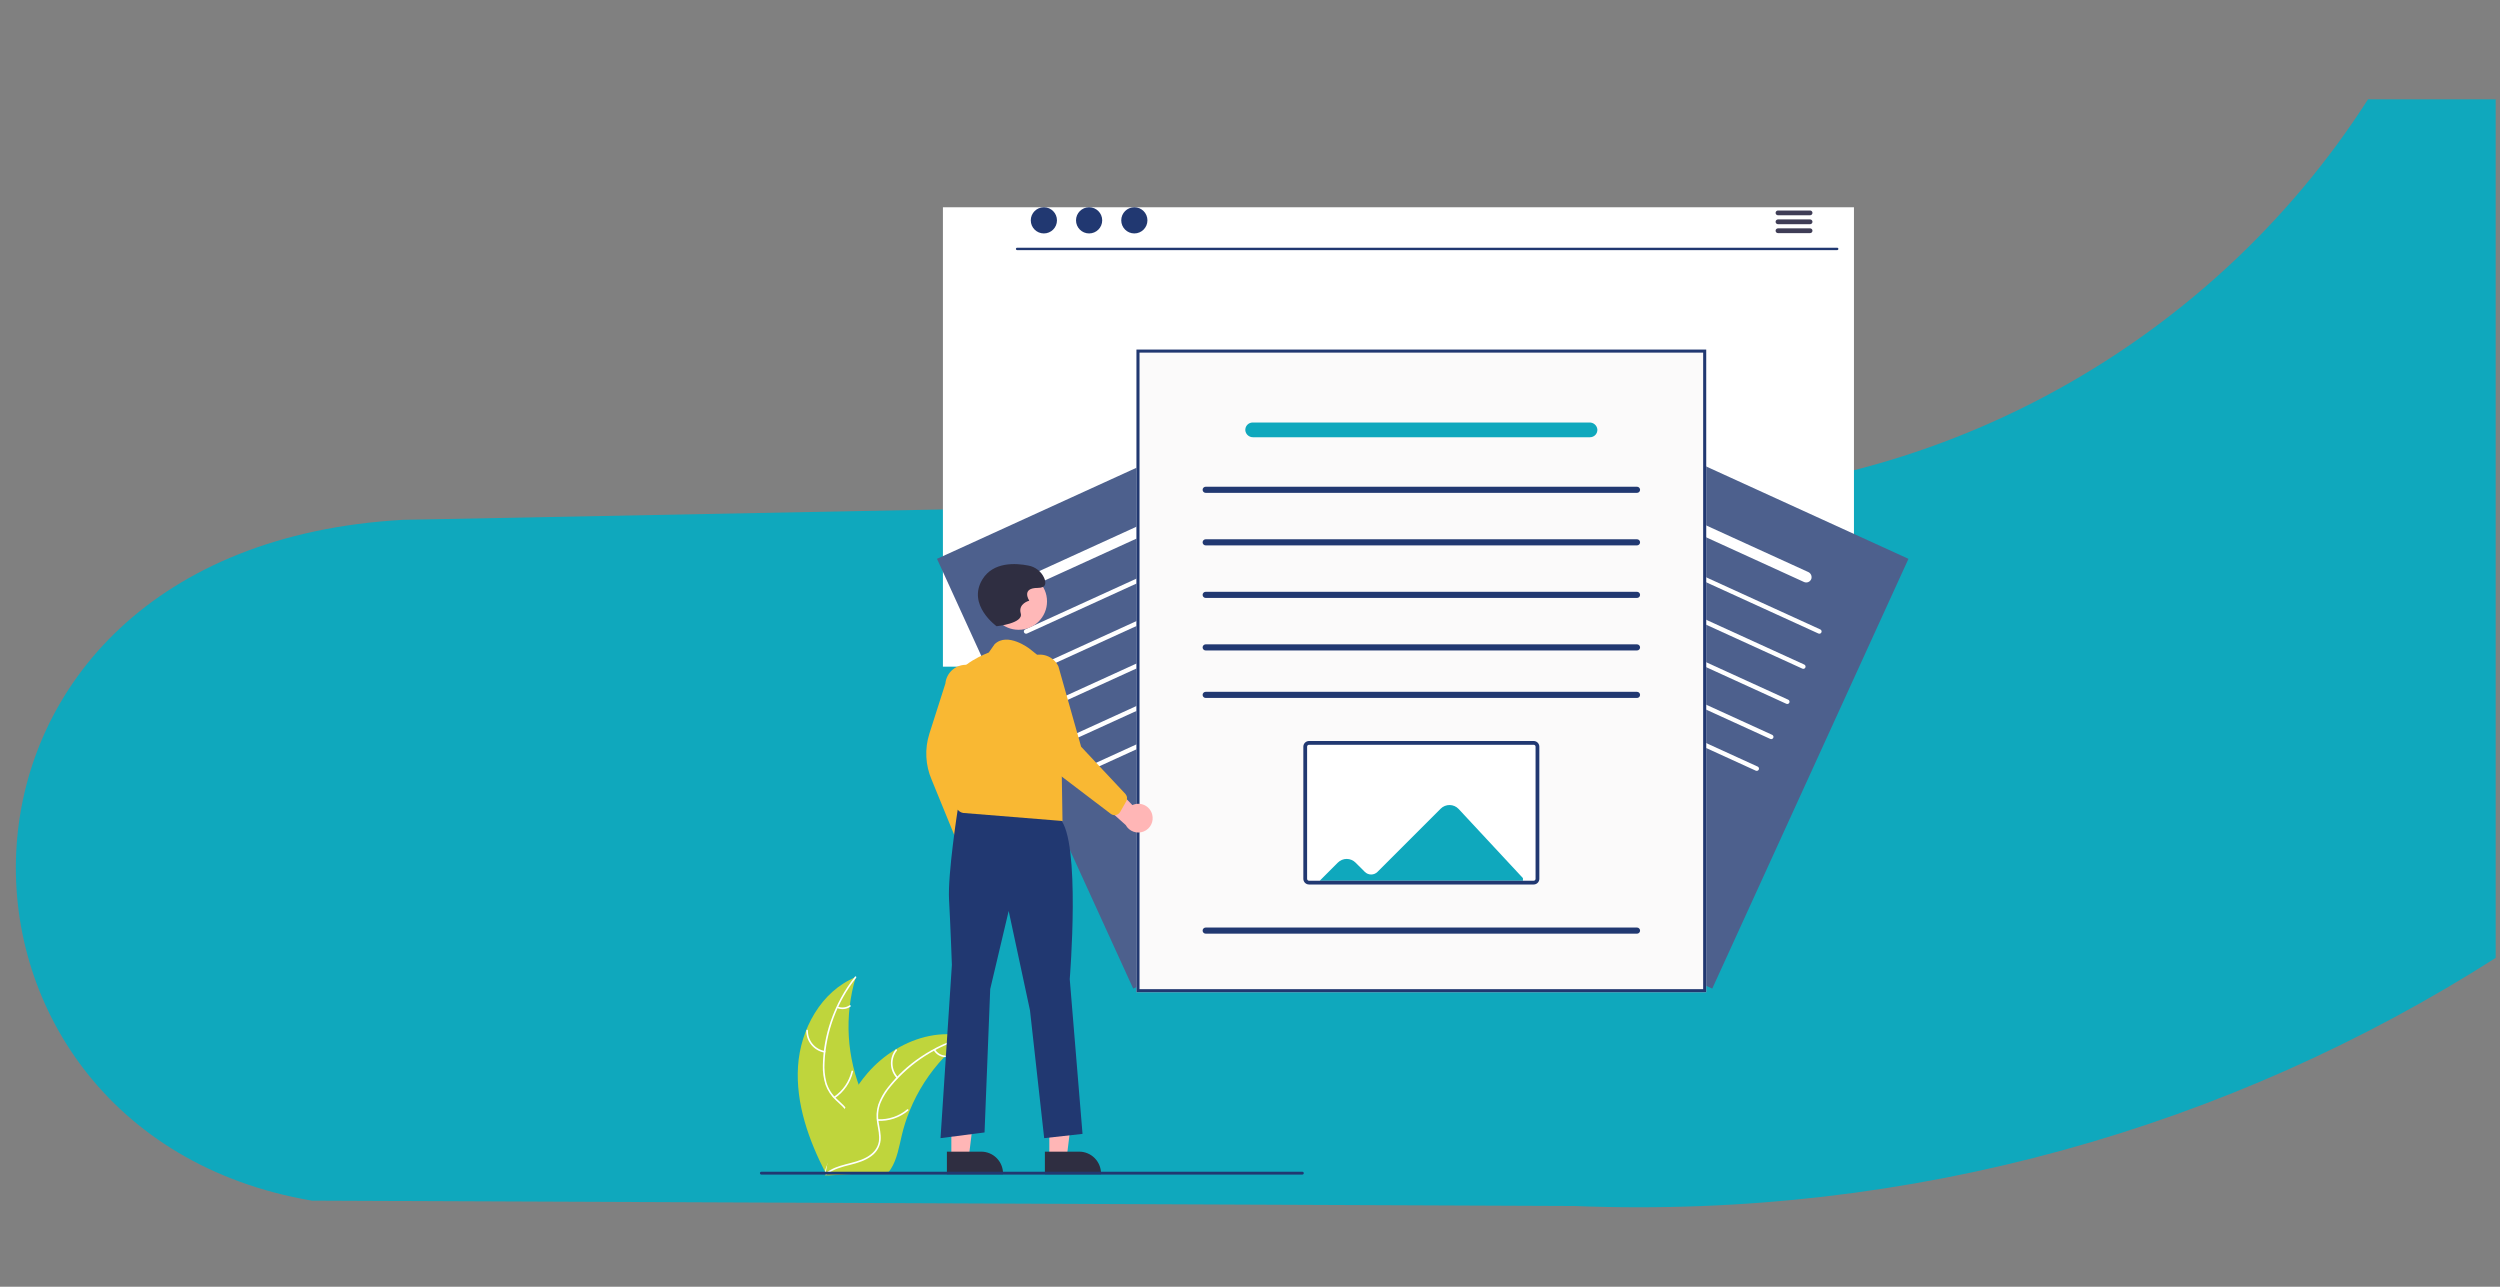 <svg  viewBox="0 0 579 298" fill="none" xmlns="http://www.w3.org/2000/svg">
<rect x="0" y="0" width="579" height="298" fill="#808080" stroke="none"/>
<path d="M93.372 120.391L371.136 115.042C445.13 117.973 511.495 80.719 548.433 23L578 23L578 221.849C516.68 260.932 442.996 282.416 364.628 279.312L72.216 278.068C-22.074 262.014 -22.834 126.901 93.372 120.391Z" fill="#0FA8BD"/>
<g clip-path="url(#clip0_17474_155877)">
<rect x="218.38" y="48" width="210.997" height="106.4" fill="white"/>
<path d="M396.559 228.962L308.31 188.675L353.751 89.137L442 129.424L396.559 228.962Z" fill="#4D608D"/>
<path d="M410.002 171.135L343.195 140.637C343.069 140.579 342.971 140.474 342.923 140.345C342.874 140.215 342.879 140.071 342.937 139.946C342.994 139.82 343.099 139.722 343.229 139.674C343.358 139.625 343.502 139.63 343.628 139.688L410.435 170.187C410.561 170.244 410.659 170.349 410.707 170.479C410.756 170.608 410.75 170.752 410.693 170.878C410.636 171.003 410.53 171.101 410.401 171.15C410.271 171.198 410.128 171.193 410.002 171.135Z" fill="white"/>
<path d="M413.718 162.998L346.91 132.499C346.848 132.471 346.792 132.43 346.745 132.38C346.699 132.33 346.662 132.271 346.638 132.207C346.614 132.143 346.603 132.074 346.606 132.006C346.608 131.937 346.624 131.87 346.653 131.808C346.681 131.746 346.721 131.689 346.772 131.643C346.822 131.596 346.881 131.56 346.945 131.536C347.009 131.512 347.077 131.501 347.146 131.503C347.214 131.506 347.281 131.522 347.344 131.55L414.151 162.049C414.213 162.077 414.269 162.118 414.316 162.168C414.363 162.218 414.399 162.277 414.423 162.341C414.447 162.405 414.458 162.473 414.456 162.542C414.453 162.61 414.437 162.678 414.409 162.74C414.38 162.802 414.34 162.858 414.29 162.905C414.24 162.952 414.181 162.988 414.117 163.012C414.053 163.036 413.984 163.047 413.916 163.045C413.847 163.042 413.78 163.026 413.718 162.998Z" fill="white"/>
<path d="M417.433 154.86L350.625 124.361C350.563 124.333 350.507 124.292 350.46 124.242C350.414 124.192 350.377 124.133 350.353 124.069C350.329 124.005 350.318 123.937 350.321 123.868C350.323 123.8 350.339 123.732 350.367 123.67C350.396 123.608 350.436 123.552 350.486 123.505C350.537 123.458 350.595 123.422 350.66 123.398C350.724 123.374 350.792 123.363 350.86 123.366C350.929 123.368 350.996 123.384 351.058 123.412L417.866 153.911C417.991 153.969 418.089 154.074 418.137 154.203C418.185 154.333 418.18 154.476 418.123 154.602C418.065 154.727 417.96 154.825 417.831 154.874C417.702 154.922 417.558 154.917 417.433 154.86Z" fill="white"/>
<path d="M421.147 146.723L354.34 116.225C354.278 116.196 354.222 116.156 354.175 116.106C354.128 116.055 354.092 115.997 354.068 115.932C354.044 115.868 354.033 115.8 354.035 115.732C354.038 115.663 354.054 115.596 354.082 115.533C354.111 115.471 354.151 115.415 354.201 115.368C354.251 115.322 354.31 115.285 354.374 115.261C354.439 115.237 354.507 115.226 354.575 115.229C354.644 115.231 354.711 115.247 354.773 115.276L421.581 145.774C421.643 145.803 421.699 145.843 421.746 145.893C421.792 145.944 421.829 146.002 421.853 146.067C421.877 146.131 421.888 146.199 421.885 146.267C421.883 146.336 421.867 146.403 421.839 146.465C421.81 146.528 421.77 146.584 421.719 146.631C421.669 146.677 421.611 146.714 421.546 146.738C421.482 146.761 421.414 146.773 421.345 146.77C421.277 146.768 421.21 146.752 421.147 146.723Z" fill="white"/>
<path d="M406.645 178.49L339.838 147.991C339.776 147.963 339.72 147.922 339.673 147.872C339.626 147.822 339.59 147.763 339.566 147.699C339.542 147.635 339.531 147.567 339.534 147.498C339.536 147.43 339.552 147.362 339.58 147.3C339.609 147.238 339.649 147.182 339.699 147.135C339.749 147.088 339.808 147.052 339.872 147.028C339.937 147.004 340.005 146.993 340.073 146.995C340.142 146.998 340.209 147.014 340.271 147.042L407.079 177.541C407.205 177.598 407.302 177.704 407.351 177.833C407.399 177.963 407.394 178.106 407.337 178.232C407.279 178.358 407.174 178.456 407.044 178.504C406.915 178.552 406.771 178.547 406.645 178.49V178.49Z" fill="white"/>
<path d="M417.801 134.786L365.616 110.963C365.323 110.836 365.086 110.606 364.95 110.317C364.815 110.027 364.791 109.697 364.883 109.391C364.939 109.225 365.03 109.072 365.148 108.943C365.267 108.813 365.412 108.71 365.573 108.64C365.735 108.571 365.909 108.535 366.084 108.537C366.26 108.539 366.433 108.577 366.593 108.65L418.762 132.467C419.061 132.594 419.303 132.827 419.44 133.121C419.577 133.416 419.601 133.751 419.506 134.062C419.448 134.226 419.356 134.376 419.237 134.503C419.118 134.63 418.974 134.731 418.813 134.799C418.653 134.868 418.48 134.902 418.306 134.899C418.132 134.897 417.96 134.859 417.801 134.786Z" fill="white"/>
<path d="M217.007 129.424L305.256 89.137L350.697 188.675L262.448 228.962L217.007 129.424Z" fill="#4D608D"/>
<path d="M249.004 171.135L315.811 140.637C315.873 140.608 315.93 140.568 315.976 140.518C316.023 140.468 316.059 140.409 316.083 140.345C316.107 140.28 316.118 140.212 316.116 140.144C316.113 140.075 316.097 140.008 316.069 139.946C316.041 139.883 316 139.827 315.95 139.781C315.9 139.734 315.841 139.697 315.777 139.674C315.713 139.65 315.644 139.639 315.576 139.641C315.508 139.643 315.44 139.659 315.378 139.688L248.571 170.187C248.508 170.215 248.452 170.255 248.406 170.306C248.359 170.356 248.322 170.414 248.299 170.479C248.275 170.543 248.264 170.611 248.266 170.68C248.268 170.748 248.284 170.815 248.313 170.878C248.341 170.94 248.382 170.996 248.432 171.043C248.482 171.089 248.541 171.126 248.605 171.15C248.669 171.174 248.737 171.185 248.806 171.182C248.874 171.18 248.941 171.164 249.004 171.135Z" fill="white"/>
<path d="M245.289 162.998L312.096 132.499C312.222 132.442 312.32 132.336 312.368 132.207C312.417 132.077 312.412 131.934 312.354 131.808C312.297 131.682 312.192 131.584 312.062 131.536C311.932 131.487 311.789 131.493 311.663 131.55L244.856 162.049C244.793 162.077 244.737 162.118 244.691 162.168C244.644 162.218 244.608 162.277 244.584 162.341C244.56 162.405 244.549 162.473 244.551 162.542C244.554 162.61 244.569 162.678 244.598 162.74C244.626 162.802 244.667 162.858 244.717 162.905C244.767 162.952 244.826 162.988 244.89 163.012C244.954 163.036 245.022 163.047 245.091 163.045C245.159 163.042 245.227 163.026 245.289 162.998H245.289Z" fill="white"/>
<path d="M241.575 154.86L308.382 124.361C308.508 124.304 308.606 124.199 308.654 124.069C308.702 123.94 308.697 123.796 308.64 123.67C308.582 123.544 308.477 123.447 308.348 123.398C308.218 123.35 308.075 123.355 307.949 123.412L241.141 153.911C241.016 153.969 240.918 154.074 240.87 154.203C240.821 154.333 240.827 154.476 240.884 154.602C240.941 154.728 241.046 154.826 241.176 154.874C241.305 154.922 241.449 154.917 241.575 154.86Z" fill="white"/>
<path d="M237.859 146.723L304.667 116.225C304.729 116.196 304.785 116.156 304.832 116.106C304.878 116.055 304.915 115.997 304.939 115.932C304.963 115.868 304.974 115.8 304.971 115.732C304.969 115.663 304.953 115.596 304.924 115.533C304.896 115.471 304.856 115.415 304.805 115.368C304.755 115.322 304.696 115.285 304.632 115.261C304.568 115.237 304.5 115.226 304.431 115.229C304.363 115.231 304.296 115.247 304.233 115.276L237.426 145.774C237.3 145.832 237.202 145.937 237.154 146.067C237.106 146.196 237.111 146.34 237.168 146.466C237.226 146.591 237.331 146.689 237.46 146.738C237.59 146.786 237.733 146.781 237.859 146.723H237.859Z" fill="white"/>
<path d="M252.361 178.49L319.169 147.991C319.294 147.934 319.392 147.829 319.441 147.699C319.489 147.569 319.484 147.426 319.426 147.3C319.369 147.174 319.264 147.076 319.134 147.028C319.005 146.98 318.861 146.985 318.735 147.042L251.928 177.541C251.866 177.569 251.81 177.61 251.763 177.66C251.716 177.71 251.68 177.769 251.656 177.833C251.632 177.897 251.621 177.966 251.623 178.034C251.626 178.102 251.642 178.17 251.67 178.232C251.699 178.294 251.739 178.35 251.789 178.397C251.839 178.444 251.898 178.48 251.962 178.504C252.026 178.528 252.095 178.539 252.163 178.537C252.232 178.534 252.299 178.518 252.361 178.49H252.361Z" fill="white"/>
<path d="M241.205 134.786L293.39 110.963C293.684 110.836 293.921 110.606 294.056 110.317C294.191 110.027 294.215 109.697 294.124 109.391C294.067 109.225 293.977 109.072 293.858 108.943C293.739 108.813 293.594 108.71 293.433 108.64C293.272 108.571 293.098 108.535 292.922 108.537C292.747 108.539 292.573 108.577 292.413 108.65L240.244 132.467C239.945 132.594 239.704 132.827 239.567 133.121C239.429 133.416 239.406 133.751 239.501 134.062C239.559 134.226 239.65 134.376 239.769 134.503C239.889 134.63 240.033 134.731 240.193 134.799C240.354 134.868 240.527 134.902 240.701 134.899C240.875 134.897 241.047 134.859 241.205 134.786Z" fill="white"/>
<path d="M184.822 246.956C185.379 238.325 190.188 229.569 198.194 226.296C195.494 235.306 196.069 244.98 199.816 253.606C201.273 256.928 203.239 260.471 202.261 263.964C201.653 266.137 199.952 267.874 198.003 269.012C196.054 270.15 193.853 270.768 191.679 271.374L191.267 271.758C187.302 264.072 184.265 255.587 184.822 246.956Z" fill="#BFD53C"/>
<path d="M198.285 226.453C193.843 232.067 191.282 238.938 190.968 246.09C190.872 247.628 191.02 249.172 191.406 250.664C191.829 252.106 192.63 253.408 193.726 254.435C194.729 255.414 195.868 256.299 196.615 257.504C196.988 258.126 197.226 258.821 197.312 259.542C197.398 260.262 197.331 260.993 197.115 261.686C196.622 263.427 195.532 264.887 194.417 266.278C193.179 267.822 191.868 269.406 191.42 271.382C191.366 271.621 190.998 271.523 191.052 271.284C191.831 267.846 194.998 265.731 196.382 262.594C197.028 261.131 197.237 259.463 196.463 258.005C195.787 256.729 194.613 255.816 193.589 254.834C192.505 253.847 191.68 252.61 191.184 251.231C190.724 249.763 190.516 248.227 190.571 246.69C190.639 243.227 191.252 239.796 192.385 236.523C193.659 232.78 195.563 229.283 198.016 226.183C198.168 225.991 198.436 226.263 198.285 226.453V226.453Z" fill="white"/>
<path d="M190.933 243.781C189.74 243.566 188.663 242.933 187.894 241.996C187.124 241.06 186.713 239.88 186.733 238.668C186.734 238.619 186.755 238.572 186.79 238.537C186.825 238.503 186.873 238.483 186.922 238.482C186.971 238.482 187.019 238.501 187.055 238.535C187.091 238.569 187.112 238.615 187.114 238.665C187.094 239.793 187.477 240.892 188.195 241.763C188.913 242.633 189.919 243.219 191.031 243.413C191.272 243.456 191.173 243.824 190.933 243.781L190.933 243.781Z" fill="white"/>
<path d="M193.152 254.006C195.2 252.612 196.648 250.497 197.206 248.083C197.262 247.844 197.63 247.942 197.575 248.181C196.989 250.692 195.478 252.89 193.343 254.336C193.14 254.473 192.949 254.143 193.152 254.006Z" fill="white"/>
<path d="M194.033 233.12C194.477 233.3 194.959 233.366 195.435 233.314C195.911 233.261 196.367 233.091 196.761 232.819C196.963 232.679 197.153 233.01 196.953 233.149C196.516 233.448 196.012 233.635 195.486 233.694C194.96 233.753 194.428 233.683 193.935 233.489C193.887 233.474 193.847 233.442 193.822 233.399C193.796 233.356 193.789 233.304 193.8 233.256C193.813 233.207 193.845 233.165 193.889 233.14C193.932 233.115 193.984 233.108 194.033 233.12Z" fill="white"/>
<path d="M224.007 240.121C223.884 240.212 223.76 240.303 223.637 240.398C221.983 241.631 220.433 242.997 219 244.482C218.887 244.595 218.775 244.711 218.666 244.828C215.253 248.442 212.541 252.658 210.667 257.262C209.923 259.095 209.319 260.981 208.862 262.906C208.23 265.563 207.756 268.495 206.325 270.723C206.178 270.957 206.017 271.182 205.843 271.396L191.767 272.231C191.734 272.217 191.701 272.206 191.668 272.192L191.107 272.251C191.124 272.15 191.144 272.046 191.16 271.945C191.17 271.887 191.182 271.828 191.192 271.769C191.199 271.73 191.206 271.691 191.211 271.655C191.213 271.642 191.216 271.629 191.218 271.619C191.223 271.584 191.23 271.551 191.235 271.519C191.342 270.935 191.454 270.352 191.569 269.768C191.569 269.765 191.569 269.765 191.572 269.761C192.465 265.316 193.738 260.906 195.639 256.829C195.696 256.706 195.753 256.58 195.817 256.457C196.684 254.624 197.699 252.866 198.853 251.198C199.488 250.287 200.168 249.409 200.892 248.567C202.765 246.394 204.969 244.53 207.422 243.042C212.312 240.077 218.097 238.709 223.589 240.017C223.729 240.051 223.867 240.084 224.007 240.121Z" fill="#BFD53C"/>
<path d="M223.986 240.302C217.059 242.11 210.878 246.055 206.321 251.576C205.319 252.747 204.508 254.069 203.917 255.492C203.387 256.898 203.242 258.42 203.499 259.9C203.71 261.285 204.087 262.677 203.958 264.089C203.882 264.811 203.653 265.509 203.288 266.136C202.923 266.764 202.429 267.307 201.84 267.73C200.397 268.823 198.648 269.333 196.921 269.771C195.003 270.259 193.003 270.734 191.455 272.042C191.268 272.201 191.033 271.901 191.22 271.742C193.912 269.467 197.714 269.685 200.708 268.014C202.105 267.234 203.275 266.028 203.536 264.398C203.764 262.972 203.376 261.536 203.15 260.136C202.879 258.696 202.964 257.211 203.399 255.811C203.915 254.362 204.674 253.011 205.643 251.816C207.783 249.092 210.337 246.722 213.213 244.791C216.483 242.569 220.109 240.924 223.934 239.925C224.171 239.863 224.221 240.241 223.986 240.302Z" fill="white"/>
<path d="M207.685 249.711C206.862 248.821 206.383 247.667 206.333 246.456C206.282 245.245 206.664 244.055 207.41 243.1C207.561 242.907 207.868 243.133 207.716 243.326C207.02 244.215 206.665 245.323 206.714 246.451C206.763 247.578 207.214 248.651 207.985 249.476C208.152 249.655 207.851 249.889 207.685 249.711H207.685Z" fill="white"/>
<path d="M203.3 259.211C205.775 259.332 208.204 258.515 210.103 256.923C210.291 256.766 210.526 257.066 210.338 257.223C208.359 258.876 205.829 259.721 203.254 259.59C203.009 259.577 203.056 259.199 203.3 259.211Z" fill="white"/>
<path d="M216.578 243.066C216.825 243.477 217.169 243.82 217.581 244.064C217.993 244.309 218.459 244.448 218.938 244.468C219.183 244.477 219.136 244.856 218.892 244.846C218.363 244.822 217.849 244.668 217.393 244.399C216.938 244.129 216.555 243.752 216.278 243.301C216.249 243.261 216.236 243.21 216.242 243.161C216.248 243.111 216.272 243.066 216.311 243.033C216.351 243.002 216.401 242.988 216.451 242.995C216.501 243.001 216.547 243.026 216.578 243.066Z" fill="white"/>
<path d="M395.162 229.799H263.202V80.96H395.162V229.799Z" fill="#FBFAFA"/>
<path d="M395.162 229.799H263.202V80.96H395.162V229.799ZM263.912 229.089H394.452V81.669H263.912L263.912 229.089Z" fill="#213871"/>
<path d="M379.131 150.649H279.234C279.141 150.649 279.048 150.631 278.962 150.595C278.876 150.56 278.798 150.507 278.732 150.442C278.666 150.376 278.614 150.298 278.578 150.211C278.543 150.125 278.524 150.033 278.524 149.94C278.524 149.847 278.543 149.755 278.578 149.668C278.614 149.582 278.666 149.504 278.732 149.438C278.798 149.372 278.876 149.32 278.962 149.284C279.048 149.249 279.141 149.23 279.234 149.23H379.131C379.319 149.23 379.499 149.305 379.632 149.438C379.765 149.571 379.84 149.752 379.84 149.94C379.84 150.128 379.765 150.309 379.632 150.442C379.499 150.575 379.319 150.649 379.131 150.649Z" fill="#213871"/>
<path d="M379.131 138.481H279.234C279.046 138.481 278.865 138.407 278.732 138.274C278.599 138.141 278.524 137.96 278.524 137.772C278.524 137.584 278.599 137.403 278.732 137.27C278.865 137.137 279.046 137.062 279.234 137.062H379.131C379.319 137.062 379.499 137.137 379.632 137.27C379.765 137.403 379.84 137.584 379.84 137.772C379.84 137.96 379.765 138.141 379.632 138.274C379.499 138.407 379.319 138.481 379.131 138.481Z" fill="#213871"/>
<path d="M379.131 126.313H279.234C279.141 126.313 279.048 126.295 278.962 126.259C278.876 126.224 278.798 126.172 278.732 126.106C278.666 126.04 278.614 125.962 278.578 125.875C278.543 125.789 278.524 125.697 278.524 125.604C278.524 125.511 278.543 125.419 278.578 125.332C278.614 125.246 278.666 125.168 278.732 125.102C278.798 125.036 278.876 124.984 278.962 124.949C279.048 124.913 279.141 124.895 279.234 124.895H379.131C379.319 124.895 379.499 124.969 379.632 125.102C379.765 125.235 379.84 125.416 379.84 125.604C379.84 125.792 379.765 125.973 379.632 126.106C379.499 126.239 379.319 126.313 379.131 126.313Z" fill="#213871"/>
<path d="M379.131 114.145H279.234C279.046 114.145 278.865 114.071 278.732 113.938C278.599 113.805 278.524 113.624 278.524 113.436C278.524 113.248 278.599 113.067 278.732 112.934C278.865 112.801 279.046 112.727 279.234 112.727H379.131C379.319 112.727 379.499 112.801 379.632 112.934C379.765 113.067 379.84 113.248 379.84 113.436C379.84 113.624 379.765 113.805 379.632 113.938C379.499 114.071 379.319 114.145 379.131 114.145Z" fill="#213871"/>
<path d="M379.131 161.646H279.234C279.046 161.646 278.865 161.572 278.732 161.439C278.599 161.306 278.524 161.125 278.524 160.937C278.524 160.749 278.599 160.568 278.732 160.435C278.865 160.302 279.046 160.228 279.234 160.228H379.131C379.319 160.228 379.499 160.302 379.632 160.435C379.765 160.568 379.84 160.749 379.84 160.937C379.84 161.125 379.765 161.306 379.632 161.439C379.499 161.572 379.319 161.646 379.131 161.646Z" fill="#213871"/>
<path d="M379.131 216.238H279.234C279.046 216.238 278.865 216.164 278.732 216.03C278.599 215.897 278.524 215.717 278.524 215.529C278.524 215.341 278.599 215.16 278.732 215.027C278.865 214.894 279.046 214.819 279.234 214.819H379.131C379.319 214.819 379.499 214.894 379.632 215.027C379.765 215.16 379.84 215.341 379.84 215.529C379.84 215.717 379.765 215.897 379.632 216.03C379.499 216.164 379.319 216.238 379.131 216.238Z" fill="#213871"/>
<path d="M355.2 204.85H303.163C302.816 204.849 302.482 204.711 302.236 204.465C301.99 204.219 301.852 203.886 301.852 203.538V172.928C301.852 172.58 301.99 172.247 302.236 172.001C302.482 171.755 302.816 171.617 303.163 171.616H355.2C355.548 171.617 355.881 171.755 356.127 172.001C356.373 172.247 356.512 172.58 356.512 172.928V203.538C356.512 203.886 356.373 204.219 356.127 204.465C355.881 204.711 355.548 204.849 355.2 204.85Z" fill="white"/>
<path d="M337.823 187.362C337.558 187.079 337.239 186.851 336.885 186.693C336.53 186.536 336.148 186.451 335.76 186.444C335.372 186.437 334.986 186.508 334.626 186.653C334.266 186.798 333.939 187.014 333.665 187.288L319.02 201.932C318.633 202.318 318.109 202.536 317.563 202.536C317.016 202.537 316.491 202.322 316.103 201.937L313.934 199.772C313.666 199.504 313.348 199.291 312.998 199.146C312.647 199.001 312.272 198.926 311.892 198.926C311.513 198.926 311.137 199.001 310.787 199.146C310.437 199.291 310.118 199.504 309.85 199.772L305.652 203.975H352.713V203.375L337.823 187.362Z" fill="#0FA8BD"/>
<path d="M355.2 204.85H303.163C302.816 204.849 302.482 204.711 302.236 204.465C301.99 204.219 301.852 203.886 301.852 203.538V172.928C301.852 172.58 301.99 172.247 302.236 172.001C302.482 171.755 302.816 171.617 303.163 171.616H355.2C355.548 171.617 355.881 171.755 356.127 172.001C356.373 172.247 356.512 172.58 356.512 172.928V203.538C356.512 203.886 356.373 204.219 356.127 204.465C355.881 204.711 355.548 204.849 355.2 204.85ZM303.163 172.491C303.047 172.491 302.936 172.537 302.854 172.619C302.772 172.701 302.726 172.812 302.726 172.928V203.538C302.726 203.654 302.772 203.765 302.854 203.847C302.936 203.929 303.047 203.975 303.163 203.975H355.2C355.316 203.975 355.427 203.929 355.509 203.847C355.591 203.765 355.637 203.654 355.637 203.538V172.928C355.637 172.812 355.591 172.701 355.509 172.619C355.427 172.537 355.316 172.491 355.2 172.491L303.163 172.491Z" fill="#213871"/>
<path d="M229.749 199.733C229.881 199.268 229.909 198.779 229.832 198.302C229.755 197.825 229.574 197.37 229.302 196.97C229.03 196.571 228.674 196.235 228.258 195.988C227.843 195.741 227.378 195.588 226.897 195.54L224.17 184.108L219.991 188.562L223.221 198.734C223.194 199.548 223.466 200.343 223.985 200.969C224.505 201.596 225.237 202.01 226.041 202.133C226.846 202.256 227.668 202.079 228.351 201.637C229.034 201.195 229.532 200.517 229.749 199.733Z" fill="#FFB6B6"/>
<path d="M222.461 195.587C222.264 195.521 222.083 195.415 221.929 195.274C221.776 195.134 221.654 194.963 221.571 194.772L215.79 180.632C214.315 177.242 214.123 173.432 215.247 169.91L218.952 158.307C219.008 157.683 219.187 157.076 219.478 156.521C219.769 155.966 220.166 155.474 220.648 155.073C221.129 154.672 221.685 154.369 222.283 154.183C222.881 153.997 223.51 153.931 224.134 153.988C224.758 154.045 225.365 154.224 225.919 154.516C226.474 154.808 226.966 155.206 227.366 155.688C227.767 156.169 228.068 156.725 228.254 157.324C228.439 157.922 228.505 158.552 228.447 159.176L223.534 177.86L226.825 192.535C226.876 192.835 226.834 193.143 226.705 193.418C226.576 193.693 226.365 193.922 226.101 194.074L223.662 195.467C223.401 195.617 223.1 195.683 222.799 195.657C222.684 195.647 222.571 195.623 222.461 195.587Z" fill="#F9B833"/>
<path d="M243.022 268.038H247.054L248.972 252.486H243.021L243.022 268.038Z" fill="#FFB6B6"/>
<path d="M241.994 266.722L249.934 266.722H249.935C251.277 266.722 252.564 267.255 253.513 268.204C254.461 269.153 254.995 270.44 254.995 271.782V271.946L241.994 271.947L241.994 266.722Z" fill="#2F2E41"/>
<path d="M220.331 268.038H224.363L226.281 252.486H220.33L220.331 268.038Z" fill="#FFB6B6"/>
<path d="M219.302 266.722L227.242 266.722H227.242C228.584 266.722 229.871 267.255 230.82 268.204C231.769 269.153 232.302 270.44 232.302 271.782V271.946L219.302 271.947L219.302 266.722Z" fill="#2F2E41"/>
<path d="M245.45 189.598L221.806 187.518C221.806 187.518 219.47 202.424 219.798 208.343C220.127 214.263 220.456 223.471 220.456 223.471L217.825 263.593L228.02 262.277L229.335 229.062L233.611 210.974L238.544 233.995L241.832 263.593L250.712 262.606L247.752 226.76C247.752 226.76 250.383 194.531 245.45 189.598Z" fill="#213871"/>
<path d="M235.913 145.859C239.546 145.859 242.491 142.914 242.491 139.281C242.491 135.649 239.546 132.704 235.913 132.704C232.281 132.704 229.336 135.649 229.336 139.281C229.336 142.914 232.281 145.859 235.913 145.859Z" fill="#FFB8B8"/>
<path d="M243.115 153.968L238.417 150.228C238.417 150.228 233.33 146.303 230.346 149.205L229.006 151.121C229.006 151.121 221.41 153.968 221.41 157.585L221.771 177.43C221.771 177.43 219.14 187.625 223.087 188.282L246.075 190.143L245.778 171.181L243.115 153.968Z" fill="#F9B833"/>
<path d="M230.815 145.037C230.815 145.037 223.909 140.104 227.527 134.184C230.036 130.078 235.237 130.403 238.187 130.987C238.981 131.134 239.729 131.472 240.364 131.971C240.999 132.471 241.503 133.118 241.832 133.856C242.326 135.007 242.326 136.158 240.353 136.158C236.406 136.158 238.379 139.117 238.379 139.117C238.379 139.117 235.748 139.775 236.406 142.077C237.064 144.379 230.815 145.037 230.815 145.037Z" fill="#2F2E41"/>
<path d="M266.846 188.626C266.723 188.158 266.5 187.723 266.191 187.351C265.882 186.979 265.495 186.679 265.058 186.473C264.621 186.267 264.144 186.159 263.66 186.157C263.177 186.155 262.699 186.259 262.26 186.462L254.107 177.998L252.768 183.956L260.715 191.08C261.105 191.795 261.743 192.342 262.509 192.618C263.275 192.893 264.115 192.878 264.871 192.576C265.626 192.273 266.245 191.704 266.609 190.976C266.973 190.248 267.057 189.412 266.846 188.626H266.846Z" fill="#FFB6B6"/>
<path d="M258.462 188.755C258.259 188.799 258.048 188.799 257.845 188.756C257.642 188.713 257.45 188.628 257.281 188.506L245.121 179.259C242.13 177.087 240.029 173.902 239.21 170.297L236.509 158.42C236.241 157.854 236.086 157.24 236.055 156.614C236.023 155.988 236.116 155.362 236.327 154.772C236.538 154.182 236.863 153.639 237.284 153.174C237.705 152.71 238.213 152.333 238.78 152.065C239.347 151.797 239.961 151.644 240.587 151.614C241.213 151.584 241.839 151.677 242.429 151.889C243.018 152.101 243.561 152.428 244.024 152.849C244.488 153.271 244.864 153.78 245.131 154.348L250.386 172.939L260.672 183.91C260.868 184.142 260.989 184.429 261.017 184.732C261.045 185.035 260.98 185.339 260.83 185.603L259.436 188.042C259.286 188.304 259.061 188.514 258.789 188.643C258.685 188.693 258.575 188.731 258.462 188.755Z" fill="#F9B833"/>
<path d="M425.496 57.924H235.558C235.485 57.924 235.415 57.895 235.364 57.843C235.312 57.792 235.283 57.722 235.283 57.649C235.283 57.576 235.312 57.506 235.364 57.454C235.415 57.403 235.485 57.373 235.558 57.373H425.496C425.569 57.373 425.639 57.403 425.691 57.454C425.742 57.506 425.771 57.576 425.771 57.649C425.771 57.722 425.742 57.792 425.691 57.843C425.639 57.895 425.569 57.924 425.496 57.924Z" fill="#213871"/>
<path d="M241.762 54.065C243.437 54.065 244.794 52.707 244.794 51.032C244.794 49.358 243.437 48 241.762 48C240.087 48 238.729 49.358 238.729 51.032C238.729 52.707 240.087 54.065 241.762 54.065Z" fill="#213871"/>
<path d="M252.237 54.065C253.912 54.065 255.27 52.707 255.27 51.032C255.27 49.358 253.912 48 252.237 48C250.563 48 249.205 49.358 249.205 51.032C249.205 52.707 250.563 54.065 252.237 54.065Z" fill="#213871"/>
<path d="M262.713 54.065C264.388 54.065 265.745 52.707 265.745 51.032C265.745 49.358 264.388 48 262.713 48C261.038 48 259.681 49.358 259.681 51.032C259.681 52.707 261.038 54.065 262.713 54.065Z" fill="#213871"/>
<path d="M419.219 49.855H411.776C411.63 49.854 411.49 49.796 411.387 49.693C411.284 49.589 411.227 49.449 411.227 49.303C411.227 49.157 411.284 49.017 411.387 48.914C411.49 48.811 411.63 48.752 411.776 48.752H419.219C419.365 48.752 419.505 48.811 419.608 48.914C419.711 49.017 419.769 49.157 419.769 49.303C419.769 49.449 419.711 49.589 419.608 49.693C419.505 49.796 419.365 49.854 419.219 49.855Z" fill="#3F3D56"/>
<path d="M419.219 51.922H411.776C411.63 51.922 411.49 51.863 411.387 51.76C411.284 51.657 411.227 51.517 411.227 51.371C411.227 51.225 411.284 51.085 411.387 50.981C411.49 50.878 411.63 50.82 411.776 50.819H419.219C419.365 50.82 419.505 50.878 419.608 50.981C419.711 51.085 419.769 51.225 419.769 51.371C419.769 51.517 419.711 51.657 419.608 51.76C419.505 51.863 419.365 51.922 419.219 51.922Z" fill="#3F3D56"/>
<path d="M419.219 53.989H411.776C411.63 53.989 411.49 53.931 411.387 53.827C411.284 53.724 411.227 53.584 411.227 53.438C411.227 53.292 411.284 53.152 411.387 53.049C411.49 52.946 411.63 52.887 411.776 52.887H419.219C419.365 52.887 419.505 52.946 419.608 53.049C419.711 53.152 419.769 53.292 419.769 53.438C419.769 53.584 419.711 53.724 419.608 53.827C419.505 53.931 419.365 53.989 419.219 53.989Z" fill="#3F3D56"/>
<path d="M301.627 272.031H176.329C176.242 272.031 176.158 271.996 176.096 271.934C176.035 271.873 176 271.789 176 271.702C176 271.615 176.035 271.531 176.096 271.469C176.158 271.408 176.242 271.373 176.329 271.373H301.627C301.714 271.373 301.798 271.408 301.859 271.469C301.921 271.531 301.956 271.615 301.956 271.702C301.956 271.789 301.921 271.873 301.859 271.934C301.798 271.996 301.714 272.031 301.627 272.031Z" fill="#213871"/>
<path d="M368.247 101.264H290.214C289.78 101.274 289.356 101.123 289.025 100.841C288.695 100.559 288.479 100.165 288.419 99.734C288.395 99.496 288.42 99.256 288.494 99.029C288.568 98.802 288.689 98.593 288.849 98.415C289.01 98.238 289.205 98.096 289.423 97.999C289.642 97.901 289.878 97.851 290.117 97.851H368.125C368.567 97.84 368.998 97.992 369.334 98.279C369.67 98.566 369.888 98.967 369.947 99.405C369.968 99.641 369.939 99.879 369.864 100.103C369.788 100.328 369.666 100.534 369.506 100.709C369.346 100.884 369.152 101.024 368.935 101.119C368.718 101.215 368.484 101.264 368.247 101.264Z" fill="#0FA8BD"/>
</g>
<defs>
<clipPath id="clip0_17474_155877">
<rect width="266" height="224.251" fill="white" transform="translate(176 48)"/>
</clipPath>
</defs>
</svg>
